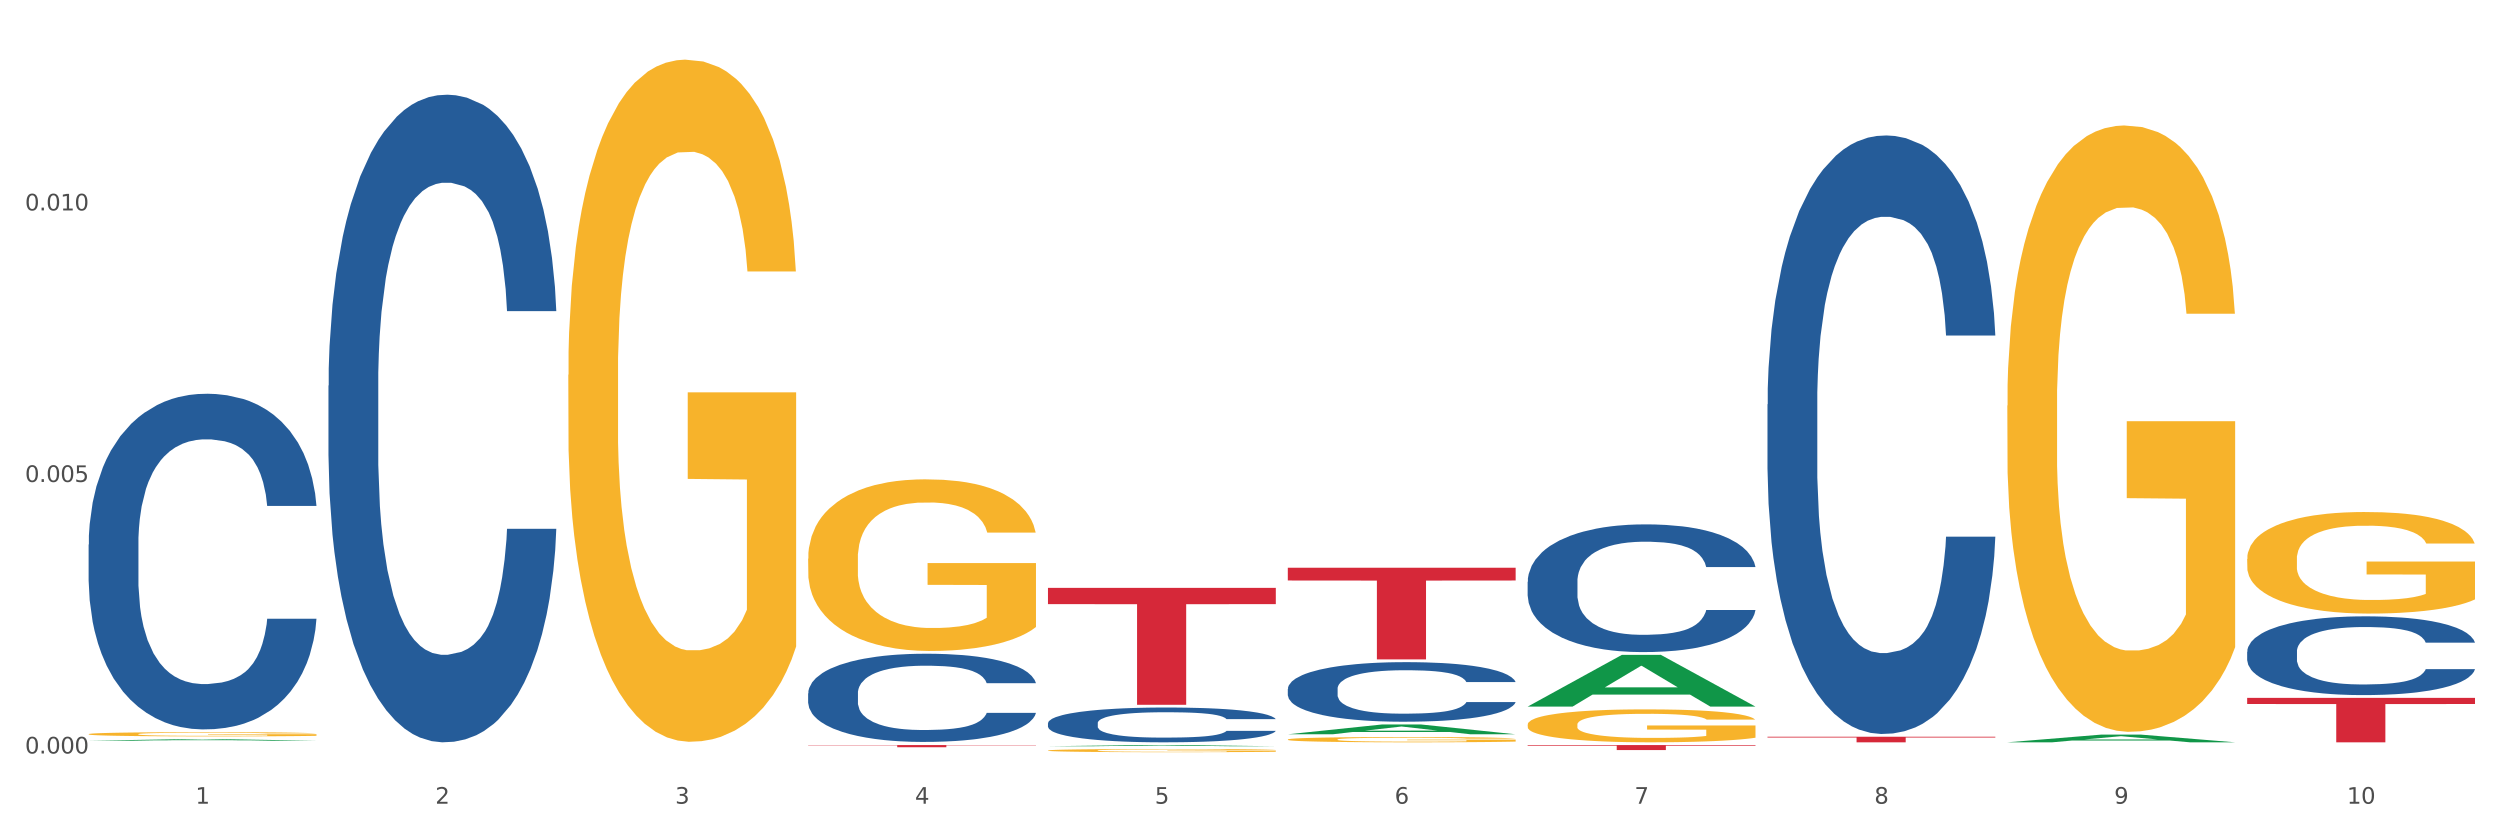 <?xml version="1.0" encoding="utf-8" standalone="no"?>
<!DOCTYPE svg PUBLIC "-//W3C//DTD SVG 1.1//EN"
  "http://www.w3.org/Graphics/SVG/1.1/DTD/svg11.dtd">
<svg xmlns:xlink="http://www.w3.org/1999/xlink" width="1080pt" height="360pt" viewBox="0 0 1080 360" xmlns="http://www.w3.org/2000/svg" version="1.1">
 <rect x="0" y="0" width="1080" height="360" fill="#333333" stroke="none"/>
 <defs>
  <style type="text/css">*{stroke-linejoin: round; stroke-linecap: butt}</style>
 </defs>
 <g id="figure_1">
  <g id="patch_1">
   <path d="M 0 360 
L 1080 360 
L 1080 0 
L 0 0 
z
" style="fill: #ffffff; stroke: #ffffff; stroke-linejoin: miter"/>
  </g>
  <g id="axes_1">
   <g id="matplotlib.axis_1">
    <g id="xtick_1">
     <g id="text_1">
      <!-- 1 -->
      <g style="fill: #4d4d4d" transform="translate(84.444 347.204) scale(0.096 -0.096)">
       <defs>
        <path id="DejaVuSans-31" d="M 794 531 
L 1825 531 
L 1825 4091 
L 703 3866 
L 703 4441 
L 1819 4666 
L 2450 4666 
L 2450 531 
L 3481 531 
L 3481 0 
L 794 0 
L 794 531 
z
" transform="scale(0.016)"/>
       </defs>
       <use xlink:href="#DejaVuSans-31"/>
      </g>
     </g>
    </g>
    <g id="xtick_2">
     <g id="text_2">
      <!-- 2 -->
      <g style="fill: #4d4d4d" transform="translate(188.053 347.204) scale(0.096 -0.096)">
       <defs>
        <path id="DejaVuSans-32" d="M 1228 531 
L 3431 531 
L 3431 0 
L 469 0 
L 469 531 
Q 828 903 1448 1529 
Q 2069 2156 2228 2338 
Q 2531 2678 2651 2914 
Q 2772 3150 2772 3378 
Q 2772 3750 2511 3984 
Q 2250 4219 1831 4219 
Q 1534 4219 1204 4116 
Q 875 4013 500 3803 
L 500 4441 
Q 881 4594 1212 4672 
Q 1544 4750 1819 4750 
Q 2544 4750 2975 4387 
Q 3406 4025 3406 3419 
Q 3406 3131 3298 2873 
Q 3191 2616 2906 2266 
Q 2828 2175 2409 1742 
Q 1991 1309 1228 531 
z
" transform="scale(0.016)"/>
       </defs>
       <use xlink:href="#DejaVuSans-32"/>
      </g>
     </g>
    </g>
    <g id="xtick_3">
     <g id="text_3">
      <!-- 3 -->
      <g style="fill: #4d4d4d" transform="translate(291.663 347.204) scale(0.096 -0.096)">
       <defs>
        <path id="DejaVuSans-33" d="M 2597 2516 
Q 3050 2419 3304 2112 
Q 3559 1806 3559 1356 
Q 3559 666 3084 287 
Q 2609 -91 1734 -91 
Q 1441 -91 1130 -33 
Q 819 25 488 141 
L 488 750 
Q 750 597 1062 519 
Q 1375 441 1716 441 
Q 2309 441 2620 675 
Q 2931 909 2931 1356 
Q 2931 1769 2642 2001 
Q 2353 2234 1838 2234 
L 1294 2234 
L 1294 2753 
L 1863 2753 
Q 2328 2753 2575 2939 
Q 2822 3125 2822 3475 
Q 2822 3834 2567 4026 
Q 2313 4219 1838 4219 
Q 1578 4219 1281 4162 
Q 984 4106 628 3988 
L 628 4550 
Q 988 4650 1302 4700 
Q 1616 4750 1894 4750 
Q 2613 4750 3031 4423 
Q 3450 4097 3450 3541 
Q 3450 3153 3228 2886 
Q 3006 2619 2597 2516 
z
" transform="scale(0.016)"/>
       </defs>
       <use xlink:href="#DejaVuSans-33"/>
      </g>
     </g>
    </g>
    <g id="xtick_4">
     <g id="text_4">
      <!-- 4 -->
      <g style="fill: #4d4d4d" transform="translate(395.273 347.204) scale(0.096 -0.096)">
       <defs>
        <path id="DejaVuSans-34" d="M 2419 4116 
L 825 1625 
L 2419 1625 
L 2419 4116 
z
M 2253 4666 
L 3047 4666 
L 3047 1625 
L 3713 1625 
L 3713 1100 
L 3047 1100 
L 3047 0 
L 2419 0 
L 2419 1100 
L 313 1100 
L 313 1709 
L 2253 4666 
z
" transform="scale(0.016)"/>
       </defs>
       <use xlink:href="#DejaVuSans-34"/>
      </g>
     </g>
    </g>
    <g id="xtick_5">
     <g id="text_5">
      <!-- 5 -->
      <g style="fill: #4d4d4d" transform="translate(498.883 347.204) scale(0.096 -0.096)">
       <defs>
        <path id="DejaVuSans-35" d="M 691 4666 
L 3169 4666 
L 3169 4134 
L 1269 4134 
L 1269 2991 
Q 1406 3038 1543 3061 
Q 1681 3084 1819 3084 
Q 2600 3084 3056 2656 
Q 3513 2228 3513 1497 
Q 3513 744 3044 326 
Q 2575 -91 1722 -91 
Q 1428 -91 1123 -41 
Q 819 9 494 109 
L 494 744 
Q 775 591 1075 516 
Q 1375 441 1709 441 
Q 2250 441 2565 725 
Q 2881 1009 2881 1497 
Q 2881 1984 2565 2268 
Q 2250 2553 1709 2553 
Q 1456 2553 1204 2497 
Q 953 2441 691 2322 
L 691 4666 
z
" transform="scale(0.016)"/>
       </defs>
       <use xlink:href="#DejaVuSans-35"/>
      </g>
     </g>
    </g>
    <g id="xtick_6">
     <g id="text_6">
      <!-- 6 -->
      <g style="fill: #4d4d4d" transform="translate(602.492 347.204) scale(0.096 -0.096)">
       <defs>
        <path id="DejaVuSans-36" d="M 2113 2584 
Q 1688 2584 1439 2293 
Q 1191 2003 1191 1497 
Q 1191 994 1439 701 
Q 1688 409 2113 409 
Q 2538 409 2786 701 
Q 3034 994 3034 1497 
Q 3034 2003 2786 2293 
Q 2538 2584 2113 2584 
z
M 3366 4563 
L 3366 3988 
Q 3128 4100 2886 4159 
Q 2644 4219 2406 4219 
Q 1781 4219 1451 3797 
Q 1122 3375 1075 2522 
Q 1259 2794 1537 2939 
Q 1816 3084 2150 3084 
Q 2853 3084 3261 2657 
Q 3669 2231 3669 1497 
Q 3669 778 3244 343 
Q 2819 -91 2113 -91 
Q 1303 -91 875 529 
Q 447 1150 447 2328 
Q 447 3434 972 4092 
Q 1497 4750 2381 4750 
Q 2619 4750 2861 4703 
Q 3103 4656 3366 4563 
z
" transform="scale(0.016)"/>
       </defs>
       <use xlink:href="#DejaVuSans-36"/>
      </g>
     </g>
    </g>
    <g id="xtick_7">
     <g id="text_7">
      <!-- 7 -->
      <g style="fill: #4d4d4d" transform="translate(706.102 347.204) scale(0.096 -0.096)">
       <defs>
        <path id="DejaVuSans-37" d="M 525 4666 
L 3525 4666 
L 3525 4397 
L 1831 0 
L 1172 0 
L 2766 4134 
L 525 4134 
L 525 4666 
z
" transform="scale(0.016)"/>
       </defs>
       <use xlink:href="#DejaVuSans-37"/>
      </g>
     </g>
    </g>
    <g id="xtick_8">
     <g id="text_8">
      <!-- 8 -->
      <g style="fill: #4d4d4d" transform="translate(809.712 347.204) scale(0.096 -0.096)">
       <defs>
        <path id="DejaVuSans-38" d="M 2034 2216 
Q 1584 2216 1326 1975 
Q 1069 1734 1069 1313 
Q 1069 891 1326 650 
Q 1584 409 2034 409 
Q 2484 409 2743 651 
Q 3003 894 3003 1313 
Q 3003 1734 2745 1975 
Q 2488 2216 2034 2216 
z
M 1403 2484 
Q 997 2584 770 2862 
Q 544 3141 544 3541 
Q 544 4100 942 4425 
Q 1341 4750 2034 4750 
Q 2731 4750 3128 4425 
Q 3525 4100 3525 3541 
Q 3525 3141 3298 2862 
Q 3072 2584 2669 2484 
Q 3125 2378 3379 2068 
Q 3634 1759 3634 1313 
Q 3634 634 3220 271 
Q 2806 -91 2034 -91 
Q 1263 -91 848 271 
Q 434 634 434 1313 
Q 434 1759 690 2068 
Q 947 2378 1403 2484 
z
M 1172 3481 
Q 1172 3119 1398 2916 
Q 1625 2713 2034 2713 
Q 2441 2713 2670 2916 
Q 2900 3119 2900 3481 
Q 2900 3844 2670 4047 
Q 2441 4250 2034 4250 
Q 1625 4250 1398 4047 
Q 1172 3844 1172 3481 
z
" transform="scale(0.016)"/>
       </defs>
       <use xlink:href="#DejaVuSans-38"/>
      </g>
     </g>
    </g>
    <g id="xtick_9">
     <g id="text_9">
      <!-- 9 -->
      <g style="fill: #4d4d4d" transform="translate(913.322 347.204) scale(0.096 -0.096)">
       <defs>
        <path id="DejaVuSans-39" d="M 703 97 
L 703 672 
Q 941 559 1184 500 
Q 1428 441 1663 441 
Q 2288 441 2617 861 
Q 2947 1281 2994 2138 
Q 2813 1869 2534 1725 
Q 2256 1581 1919 1581 
Q 1219 1581 811 2004 
Q 403 2428 403 3163 
Q 403 3881 828 4315 
Q 1253 4750 1959 4750 
Q 2769 4750 3195 4129 
Q 3622 3509 3622 2328 
Q 3622 1225 3098 567 
Q 2575 -91 1691 -91 
Q 1453 -91 1209 -44 
Q 966 3 703 97 
z
M 1959 2075 
Q 2384 2075 2632 2365 
Q 2881 2656 2881 3163 
Q 2881 3666 2632 3958 
Q 2384 4250 1959 4250 
Q 1534 4250 1286 3958 
Q 1038 3666 1038 3163 
Q 1038 2656 1286 2365 
Q 1534 2075 1959 2075 
z
" transform="scale(0.016)"/>
       </defs>
       <use xlink:href="#DejaVuSans-39"/>
      </g>
     </g>
    </g>
    <g id="xtick_10">
     <g id="text_10">
      <!-- 10 -->
      <g style="fill: #4d4d4d" transform="translate(1013.877 347.204) scale(0.096 -0.096)">
       <defs>
        <path id="DejaVuSans-30" d="M 2034 4250 
Q 1547 4250 1301 3770 
Q 1056 3291 1056 2328 
Q 1056 1369 1301 889 
Q 1547 409 2034 409 
Q 2525 409 2770 889 
Q 3016 1369 3016 2328 
Q 3016 3291 2770 3770 
Q 2525 4250 2034 4250 
z
M 2034 4750 
Q 2819 4750 3233 4129 
Q 3647 3509 3647 2328 
Q 3647 1150 3233 529 
Q 2819 -91 2034 -91 
Q 1250 -91 836 529 
Q 422 1150 422 2328 
Q 422 3509 836 4129 
Q 1250 4750 2034 4750 
z
" transform="scale(0.016)"/>
       </defs>
       <use xlink:href="#DejaVuSans-31"/>
       <use xlink:href="#DejaVuSans-30" transform="translate(63.623 0)"/>
      </g>
     </g>
    </g>
    <g id="xtick_11"/>
    <g id="xtick_12"/>
    <g id="xtick_13"/>
    <g id="xtick_14"/>
    <g id="xtick_15"/>
    <g id="xtick_16"/>
    <g id="xtick_17"/>
    <g id="xtick_18"/>
    <g id="xtick_19"/>
   </g>
   <g id="matplotlib.axis_2">
    <g id="ytick_1">
     <g id="text_11">
      <!-- 0.000 -->
      <g style="fill: #4d4d4d" transform="translate(10.8 325.514) scale(0.096 -0.096)">
       <defs>
        <path id="DejaVuSans-2e" d="M 684 794 
L 1344 794 
L 1344 0 
L 684 0 
L 684 794 
z
" transform="scale(0.016)"/>
       </defs>
       <use xlink:href="#DejaVuSans-30"/>
       <use xlink:href="#DejaVuSans-2e" transform="translate(63.623 0)"/>
       <use xlink:href="#DejaVuSans-30" transform="translate(95.41 0)"/>
       <use xlink:href="#DejaVuSans-30" transform="translate(159.033 0)"/>
       <use xlink:href="#DejaVuSans-30" transform="translate(222.656 0)"/>
      </g>
     </g>
    </g>
    <g id="ytick_2">
     <g id="text_12">
      <!-- 0.005 -->
      <g style="fill: #4d4d4d" transform="translate(10.8 208.211) scale(0.096 -0.096)">
       <use xlink:href="#DejaVuSans-30"/>
       <use xlink:href="#DejaVuSans-2e" transform="translate(63.623 0)"/>
       <use xlink:href="#DejaVuSans-30" transform="translate(95.41 0)"/>
       <use xlink:href="#DejaVuSans-30" transform="translate(159.033 0)"/>
       <use xlink:href="#DejaVuSans-35" transform="translate(222.656 0)"/>
      </g>
     </g>
    </g>
    <g id="ytick_3">
     <g id="text_13">
      <!-- 0.010 -->
      <g style="fill: #4d4d4d" transform="translate(10.8 90.909) scale(0.096 -0.096)">
       <use xlink:href="#DejaVuSans-30"/>
       <use xlink:href="#DejaVuSans-2e" transform="translate(63.623 0)"/>
       <use xlink:href="#DejaVuSans-30" transform="translate(95.41 0)"/>
       <use xlink:href="#DejaVuSans-31" transform="translate(159.033 0)"/>
       <use xlink:href="#DejaVuSans-30" transform="translate(222.656 0)"/>
      </g>
     </g>
    </g>
    <g id="ytick_4"/>
    <g id="ytick_5"/>
    <g id="ytick_6"/>
   </g>
   <g id="PolyCollection_1">
    <path d="M 38.283 319.99 
L 38.384 319.989 
L 78.974 319.309 
L 95.818 319.309 
L 136.712 319.991 
L 117.229 319.991 
L 108.401 319.832 
L 66.493 319.832 
L 66.188 319.835 
L 57.664 319.991 
L 38.283 319.991 
L 38.283 319.99 
L 71.769 319.738 
L 103.125 319.737 
L 87.599 319.454 
L 87.396 319.453 
L 87.193 319.455 
L 71.668 319.737 
L 71.769 319.738 
L 38.283 319.99 
z
" clip-path="url(#p53e9b5b3a8)" style="fill: #109648"/>
    <path d="M 970.771 241.468 
L 970.887 241.428 
L 970.887 239.985 
L 971.119 238.743 
L 972.281 235.737 
L 974.025 233.253 
L 975.303 231.93 
L 976.581 230.848 
L 978.092 229.766 
L 979.951 228.644 
L 983.321 227.001 
L 985.413 226.159 
L 987.97 225.278 
L 992.618 223.995 
L 995.988 223.274 
L 999.474 222.673 
L 1005.169 221.952 
L 1008.887 221.631 
L 1012.838 221.391 
L 1017.603 221.23 
L 1021.206 221.19 
L 1029.108 221.31 
L 1035.848 221.671 
L 1039.102 221.952 
L 1043.285 222.433 
L 1045.493 222.753 
L 1049.096 223.394 
L 1052.814 224.236 
L 1055.371 224.957 
L 1059.206 226.32 
L 1062.111 227.682 
L 1064.784 229.365 
L 1066.179 230.528 
L 1067.224 231.61 
L 1068.154 232.852 
L 1069.084 234.815 
L 1048.166 234.815 
L 1047.353 233.413 
L 1046.074 232.09 
L 1044.215 230.808 
L 1042.588 230.007 
L 1039.799 229.005 
L 1037.242 228.364 
L 1034.57 227.883 
L 1031.316 227.482 
L 1028.759 227.282 
L 1025.157 227.121 
L 1018.068 227.161 
L 1013.303 227.482 
L 1010.049 227.883 
L 1007.958 228.243 
L 1006.098 228.644 
L 1004.007 229.205 
L 1001.566 230.047 
L 999.823 230.808 
L 998.08 231.77 
L 996.685 232.732 
L 995.407 233.854 
L 994.361 235.056 
L 993.548 236.298 
L 992.851 237.821 
L 992.269 240.346 
L 992.269 245.836 
L 992.502 247.078 
L 993.083 248.721 
L 993.78 249.964 
L 994.942 251.446 
L 995.988 252.448 
L 997.964 253.891 
L 1000.172 255.093 
L 1001.915 255.854 
L 1003.658 256.496 
L 1006.679 257.377 
L 1010.049 258.099 
L 1012.955 258.539 
L 1016.906 258.94 
L 1019.579 259.1 
L 1021.903 259.181 
L 1027.597 259.181 
L 1031.664 259.06 
L 1036.197 258.78 
L 1039.683 258.419 
L 1042.588 257.978 
L 1045.842 257.257 
L 1047.934 256.576 
L 1047.934 248.2 
L 1022.368 248.16 
L 1022.368 242.59 
L 1069.2 242.59 
L 1069.2 258.94 
L 1067.224 259.782 
L 1065.016 260.543 
L 1062.692 261.224 
L 1059.206 262.066 
L 1055.022 262.867 
L 1051.304 263.428 
L 1047.353 263.909 
L 1042.704 264.35 
L 1036.661 264.751 
L 1032.943 264.911 
L 1028.294 265.031 
L 1022.832 265.071 
L 1018.068 264.991 
L 1013.42 264.791 
L 1008.539 264.43 
L 1003.774 263.909 
L 1000.172 263.388 
L 996.569 262.747 
L 992.734 261.906 
L 989.713 261.104 
L 987.389 260.383 
L 984.832 259.461 
L 982.043 258.259 
L 979.951 257.177 
L 978.092 256.055 
L 976.116 254.612 
L 974.722 253.37 
L 973.327 251.807 
L 972.514 250.645 
L 971.584 248.841 
L 970.887 246.317 
L 970.771 241.468 
z
" clip-path="url(#p53e9b5b3a8)" style="fill: #f7b32b"/>
    <path d="M 349.112 321.866 
L 447.542 321.866 
L 447.542 321.998 
L 408.823 321.999 
L 408.823 322.811 
L 387.598 322.811 
L 387.598 321.999 
L 349.112 321.998 
L 349.112 321.867 
L 349.112 321.866 
z
" clip-path="url(#p53e9b5b3a8)" style="fill: #d62839"/>
    <path d="M 452.722 253.957 
L 551.151 253.957 
L 551.151 260.976 
L 512.433 261.023 
L 512.433 304.464 
L 491.207 304.464 
L 491.207 261.023 
L 452.722 260.976 
L 452.722 254.004 
L 452.722 253.957 
z
" clip-path="url(#p53e9b5b3a8)" style="fill: #d62839"/>
    <path d="M 556.332 245.273 
L 654.761 245.273 
L 654.761 250.774 
L 616.042 250.812 
L 616.042 284.861 
L 594.817 284.861 
L 594.817 250.812 
L 556.332 250.774 
L 556.332 245.31 
L 556.332 245.273 
z
" clip-path="url(#p53e9b5b3a8)" style="fill: #d62839"/>
    <path d="M 763.551 318.271 
L 861.981 318.271 
L 861.981 318.606 
L 823.262 318.608 
L 823.262 320.682 
L 802.037 320.682 
L 802.037 318.608 
L 763.551 318.606 
L 763.551 318.273 
L 763.551 318.271 
z
" clip-path="url(#p53e9b5b3a8)" style="fill: #d62839"/>
    <path d="M 38.283 317.14 
L 38.399 317.139 
L 38.399 317.079 
L 38.632 317.027 
L 39.794 316.901 
L 41.537 316.798 
L 42.815 316.743 
L 44.093 316.698 
L 45.604 316.653 
L 47.464 316.606 
L 50.834 316.537 
L 52.925 316.502 
L 55.482 316.465 
L 60.13 316.412 
L 63.5 316.382 
L 66.987 316.357 
L 72.681 316.327 
L 76.4 316.313 
L 80.351 316.303 
L 85.115 316.297 
L 88.718 316.295 
L 96.62 316.3 
L 103.36 316.315 
L 106.614 316.327 
L 110.798 316.347 
L 113.006 316.36 
L 116.608 316.387 
L 120.327 316.422 
L 122.883 316.452 
L 126.718 316.509 
L 129.623 316.566 
L 132.296 316.636 
L 133.691 316.684 
L 134.737 316.729 
L 135.666 316.781 
L 136.596 316.863 
L 115.678 316.863 
L 114.865 316.805 
L 113.587 316.749 
L 111.727 316.696 
L 110.1 316.663 
L 107.311 316.621 
L 104.755 316.594 
L 102.082 316.574 
L 98.828 316.557 
L 96.271 316.549 
L 92.669 316.542 
L 85.58 316.544 
L 80.816 316.557 
L 77.562 316.574 
L 75.47 316.589 
L 73.611 316.606 
L 71.519 316.629 
L 69.078 316.664 
L 67.335 316.696 
L 65.592 316.736 
L 64.198 316.776 
L 62.919 316.823 
L 61.873 316.873 
L 61.06 316.925 
L 60.363 316.988 
L 59.782 317.094 
L 59.782 317.322 
L 60.014 317.374 
L 60.595 317.443 
L 61.292 317.494 
L 62.455 317.556 
L 63.5 317.598 
L 65.476 317.658 
L 67.684 317.708 
L 69.427 317.74 
L 71.17 317.767 
L 74.192 317.803 
L 77.562 317.834 
L 80.467 317.852 
L 84.418 317.869 
L 87.091 317.875 
L 89.415 317.879 
L 95.109 317.879 
L 99.177 317.874 
L 103.709 317.862 
L 107.195 317.847 
L 110.1 317.829 
L 113.354 317.798 
L 115.446 317.77 
L 115.446 317.421 
L 89.88 317.419 
L 89.88 317.187 
L 136.712 317.187 
L 136.712 317.869 
L 134.737 317.904 
L 132.529 317.935 
L 130.205 317.964 
L 126.718 317.999 
L 122.535 318.032 
L 118.816 318.056 
L 114.865 318.076 
L 110.217 318.094 
L 104.174 318.111 
L 100.455 318.118 
L 95.807 318.123 
L 90.345 318.124 
L 85.58 318.121 
L 80.932 318.113 
L 76.051 318.097 
L 71.286 318.076 
L 67.684 318.054 
L 64.081 318.027 
L 60.247 317.992 
L 57.225 317.959 
L 54.901 317.929 
L 52.344 317.89 
L 49.555 317.84 
L 47.464 317.795 
L 45.604 317.748 
L 43.629 317.688 
L 42.234 317.636 
L 40.84 317.571 
L 40.026 317.523 
L 39.096 317.448 
L 38.399 317.342 
L 38.283 317.14 
z
" clip-path="url(#p53e9b5b3a8)" style="fill: #f7b32b"/>
    <path d="M 970.771 281.544 
L 970.887 281.513 
L 970.887 280.643 
L 971.236 279.462 
L 972.516 277.287 
L 974.145 275.64 
L 976.937 273.714 
L 978.45 272.906 
L 980.428 272.005 
L 984.5 270.544 
L 989.154 269.301 
L 992.411 268.618 
L 994.854 268.182 
L 1000.323 267.406 
L 1003.464 267.064 
L 1006.722 266.784 
L 1009.514 266.598 
L 1014.168 266.38 
L 1017.891 266.287 
L 1022.196 266.256 
L 1025.803 266.287 
L 1030.573 266.411 
L 1037.554 266.784 
L 1040.23 267.002 
L 1043.836 267.375 
L 1047.56 267.872 
L 1050.585 268.369 
L 1054.075 269.084 
L 1057.682 270.016 
L 1061.172 271.197 
L 1063.615 272.284 
L 1065.593 273.434 
L 1067.338 274.832 
L 1068.618 276.355 
L 1069.2 277.629 
L 1047.909 277.629 
L 1047.327 276.479 
L 1046.163 275.236 
L 1045 274.397 
L 1043.72 273.714 
L 1041.742 272.937 
L 1039.997 272.44 
L 1037.088 271.849 
L 1034.412 271.476 
L 1032.202 271.259 
L 1029.526 271.072 
L 1023.825 270.886 
L 1019.753 270.886 
L 1017.193 270.948 
L 1014.052 271.103 
L 1011.376 271.321 
L 1008.234 271.694 
L 1005.791 272.098 
L 1003.348 272.626 
L 1001.952 272.999 
L 999.857 273.683 
L 998.461 274.242 
L 996.6 275.205 
L 995.553 275.889 
L 993.691 277.66 
L 992.877 278.965 
L 992.528 279.866 
L 992.295 280.861 
L 992.295 285.708 
L 992.993 287.883 
L 993.575 288.816 
L 994.505 289.872 
L 996.251 291.239 
L 998.81 292.576 
L 1001.486 293.539 
L 1003.697 294.129 
L 1005.791 294.564 
L 1007.885 294.906 
L 1010.445 295.217 
L 1012.539 295.403 
L 1015.681 295.59 
L 1019.404 295.683 
L 1022.312 295.683 
L 1028.246 295.528 
L 1030.922 295.372 
L 1033.482 295.155 
L 1036.274 294.813 
L 1038.484 294.44 
L 1039.764 294.16 
L 1041.859 293.57 
L 1043.487 292.949 
L 1044.884 292.234 
L 1045.814 291.612 
L 1046.861 290.68 
L 1047.676 289.624 
L 1047.909 289.064 
L 1069.2 289.064 
L 1068.735 290.183 
L 1067.92 291.271 
L 1066.291 292.731 
L 1065.012 293.57 
L 1063.034 294.595 
L 1060.939 295.466 
L 1058.031 296.429 
L 1055.355 297.144 
L 1052.562 297.765 
L 1049.537 298.324 
L 1044.069 299.101 
L 1042.091 299.319 
L 1037.903 299.692 
L 1034.645 299.909 
L 1029.875 300.127 
L 1024.988 300.251 
L 1019.869 300.282 
L 1015.332 300.22 
L 1010.329 300.033 
L 1007.187 299.847 
L 1003.697 299.567 
L 999.625 299.132 
L 995.785 298.604 
L 992.179 297.983 
L 988.804 297.268 
L 985.663 296.46 
L 981.591 295.124 
L 978.566 293.819 
L 976.355 292.607 
L 974.843 291.581 
L 973.33 290.276 
L 972.516 289.375 
L 971.236 287.2 
L 970.771 285.18 
L 970.771 281.544 
z
" clip-path="url(#p53e9b5b3a8)" style="fill: #255c99"/>
    <path d="M 867.161 175.245 
L 867.277 175.006 
L 867.277 166.394 
L 867.51 158.978 
L 868.672 141.035 
L 870.415 126.203 
L 871.693 118.309 
L 872.971 111.849 
L 874.482 105.39 
L 876.342 98.692 
L 879.712 88.883 
L 881.803 83.86 
L 884.36 78.597 
L 889.008 70.941 
L 892.378 66.635 
L 895.865 63.047 
L 901.559 58.74 
L 905.278 56.827 
L 909.229 55.391 
L 913.993 54.434 
L 917.596 54.195 
L 925.498 54.913 
L 932.238 57.066 
L 935.492 58.74 
L 939.676 61.611 
L 941.884 63.525 
L 945.486 67.353 
L 949.205 72.377 
L 951.761 76.683 
L 955.596 84.816 
L 958.501 92.95 
L 961.174 102.998 
L 962.569 109.936 
L 963.615 116.395 
L 964.544 123.811 
L 965.474 135.533 
L 944.556 135.533 
L 943.743 127.16 
L 942.465 119.266 
L 940.605 111.61 
L 938.978 106.826 
L 936.189 100.845 
L 933.633 97.017 
L 930.96 94.146 
L 927.706 91.754 
L 925.149 90.558 
L 921.547 89.601 
L 914.458 89.84 
L 909.694 91.754 
L 906.44 94.146 
L 904.348 96.3 
L 902.489 98.692 
L 900.397 102.041 
L 897.956 107.065 
L 896.213 111.61 
L 894.47 117.352 
L 893.076 123.093 
L 891.797 129.792 
L 890.751 136.969 
L 889.938 144.385 
L 889.241 153.475 
L 888.66 168.547 
L 888.66 201.321 
L 888.892 208.738 
L 889.473 218.546 
L 890.17 225.962 
L 891.333 234.814 
L 892.378 240.794 
L 894.354 249.407 
L 896.562 256.583 
L 898.305 261.129 
L 900.048 264.957 
L 903.07 270.22 
L 906.44 274.526 
L 909.345 277.157 
L 913.296 279.55 
L 915.969 280.506 
L 918.293 280.985 
L 923.987 280.985 
L 928.055 280.267 
L 932.587 278.593 
L 936.073 276.44 
L 938.978 273.808 
L 942.232 269.502 
L 944.324 265.435 
L 944.324 215.436 
L 918.758 215.197 
L 918.758 181.944 
L 965.59 181.944 
L 965.59 279.55 
L 963.615 284.573 
L 961.407 289.119 
L 959.083 293.186 
L 955.596 298.209 
L 951.413 302.994 
L 947.694 306.343 
L 943.743 309.214 
L 939.095 311.846 
L 933.052 314.238 
L 929.333 315.195 
L 924.685 315.912 
L 919.223 316.152 
L 914.458 315.673 
L 909.81 314.477 
L 904.929 312.324 
L 900.164 309.214 
L 896.562 306.104 
L 892.959 302.276 
L 889.125 297.253 
L 886.103 292.468 
L 883.779 288.162 
L 881.222 282.66 
L 878.433 275.483 
L 876.342 269.023 
L 874.482 262.325 
L 872.507 253.713 
L 871.112 246.297 
L 869.718 236.967 
L 868.904 230.029 
L 867.974 219.264 
L 867.277 204.192 
L 867.161 175.245 
z
" clip-path="url(#p53e9b5b3a8)" style="fill: #f7b32b"/>
    <path d="M 867.161 321.867 
L 867.277 321.867 
L 867.277 321.867 
L 867.626 321.867 
L 868.906 321.867 
L 870.535 321.867 
L 873.327 321.867 
L 874.84 321.867 
L 876.818 321.867 
L 880.89 321.867 
L 885.544 321.867 
L 888.801 321.867 
L 891.245 321.867 
L 896.713 321.867 
L 899.854 321.867 
L 903.112 321.866 
L 905.904 321.866 
L 910.558 321.866 
L 914.281 321.866 
L 918.586 321.866 
L 922.193 321.866 
L 926.963 321.866 
L 933.944 321.866 
L 936.62 321.867 
L 940.227 321.867 
L 943.95 321.867 
L 946.975 321.867 
L 950.465 321.867 
L 954.072 321.867 
L 957.562 321.867 
L 960.006 321.867 
L 961.984 321.867 
L 963.729 321.867 
L 965.009 321.867 
L 965.59 321.867 
L 944.299 321.867 
L 943.717 321.867 
L 942.554 321.867 
L 941.39 321.867 
L 940.11 321.867 
L 938.132 321.867 
L 936.387 321.867 
L 933.479 321.867 
L 930.803 321.867 
L 928.592 321.867 
L 925.916 321.867 
L 920.215 321.867 
L 916.143 321.867 
L 913.583 321.867 
L 910.442 321.867 
L 907.766 321.867 
L 904.625 321.867 
L 902.181 321.867 
L 899.738 321.867 
L 898.342 321.867 
L 896.248 321.867 
L 894.851 321.867 
L 892.99 321.867 
L 891.943 321.867 
L 890.081 321.867 
L 889.267 321.867 
L 888.918 321.867 
L 888.685 321.867 
L 888.685 321.867 
L 889.383 321.867 
L 889.965 321.867 
L 890.896 321.867 
L 892.641 321.867 
L 895.201 321.868 
L 897.877 321.868 
L 900.087 321.868 
L 902.181 321.868 
L 904.276 321.868 
L 906.835 321.868 
L 908.929 321.868 
L 912.071 321.868 
L 915.794 321.868 
L 918.703 321.868 
L 924.636 321.868 
L 927.312 321.868 
L 929.872 321.868 
L 932.664 321.868 
L 934.875 321.868 
L 936.155 321.868 
L 938.249 321.868 
L 939.878 321.868 
L 941.274 321.868 
L 942.205 321.868 
L 943.252 321.867 
L 944.066 321.867 
L 944.299 321.867 
L 965.59 321.867 
L 965.125 321.867 
L 964.31 321.867 
L 962.682 321.868 
L 961.402 321.868 
L 959.424 321.868 
L 957.33 321.868 
L 954.421 321.868 
L 951.745 321.868 
L 948.953 321.868 
L 945.928 321.868 
L 940.459 321.868 
L 938.481 321.868 
L 934.293 321.868 
L 931.035 321.868 
L 926.265 321.868 
L 921.379 321.868 
L 916.259 321.868 
L 911.722 321.868 
L 906.719 321.868 
L 903.577 321.868 
L 900.087 321.868 
L 896.015 321.868 
L 892.176 321.868 
L 888.569 321.868 
L 885.195 321.868 
L 882.053 321.868 
L 877.981 321.868 
L 874.956 321.868 
L 872.746 321.868 
L 871.233 321.868 
L 869.721 321.867 
L 868.906 321.867 
L 867.626 321.867 
L 867.161 321.867 
L 867.161 321.867 
z
" clip-path="url(#p53e9b5b3a8)" style="fill: #255c99"/>
    <path d="M 659.941 251.318 
L 660.058 251.268 
L 660.058 249.857 
L 660.407 247.942 
L 661.687 244.415 
L 663.316 241.744 
L 666.108 238.62 
L 667.62 237.309 
L 669.598 235.848 
L 673.67 233.48 
L 678.324 231.464 
L 681.582 230.356 
L 684.025 229.65 
L 689.494 228.39 
L 692.635 227.836 
L 695.893 227.382 
L 698.685 227.08 
L 703.339 226.727 
L 707.062 226.576 
L 711.367 226.526 
L 714.973 226.576 
L 719.744 226.778 
L 726.724 227.382 
L 729.4 227.735 
L 733.007 228.34 
L 736.73 229.146 
L 739.755 229.952 
L 743.246 231.111 
L 746.852 232.623 
L 750.343 234.538 
L 752.786 236.302 
L 754.764 238.166 
L 756.509 240.434 
L 757.789 242.903 
L 758.371 244.969 
L 737.079 244.969 
L 736.498 243.104 
L 735.334 241.089 
L 734.171 239.728 
L 732.891 238.62 
L 730.913 237.36 
L 729.168 236.554 
L 726.259 235.596 
L 723.583 234.991 
L 721.373 234.639 
L 718.697 234.336 
L 712.996 234.034 
L 708.923 234.034 
L 706.364 234.135 
L 703.222 234.387 
L 700.546 234.74 
L 697.405 235.344 
L 694.962 235.999 
L 692.519 236.856 
L 691.122 237.461 
L 689.028 238.569 
L 687.632 239.476 
L 685.77 241.038 
L 684.723 242.147 
L 682.862 245.019 
L 682.047 247.136 
L 681.698 248.597 
L 681.466 250.209 
L 681.466 258.07 
L 682.164 261.598 
L 682.745 263.109 
L 683.676 264.823 
L 685.421 267.04 
L 687.981 269.207 
L 690.657 270.769 
L 692.868 271.726 
L 694.962 272.432 
L 697.056 272.986 
L 699.616 273.49 
L 701.71 273.792 
L 704.851 274.095 
L 708.574 274.246 
L 711.483 274.246 
L 717.417 273.994 
L 720.093 273.742 
L 722.652 273.389 
L 725.445 272.835 
L 727.655 272.23 
L 728.935 271.777 
L 731.029 270.819 
L 732.658 269.811 
L 734.054 268.652 
L 734.985 267.645 
L 736.032 266.133 
L 736.847 264.42 
L 737.079 263.513 
L 758.371 263.513 
L 757.905 265.327 
L 757.091 267.09 
L 755.462 269.459 
L 754.182 270.819 
L 752.204 272.482 
L 750.11 273.893 
L 747.201 275.455 
L 744.526 276.614 
L 741.733 277.622 
L 738.708 278.529 
L 733.24 279.789 
L 731.262 280.142 
L 727.074 280.746 
L 723.816 281.099 
L 719.046 281.452 
L 714.159 281.653 
L 709.04 281.704 
L 704.502 281.603 
L 699.499 281.301 
L 696.358 280.998 
L 692.868 280.545 
L 688.795 279.839 
L 684.956 278.983 
L 681.349 277.975 
L 677.975 276.816 
L 674.834 275.506 
L 670.762 273.339 
L 667.737 271.222 
L 665.526 269.257 
L 664.014 267.594 
L 662.501 265.478 
L 661.687 264.017 
L 660.407 260.489 
L 659.941 257.214 
L 659.941 251.318 
z
" clip-path="url(#p53e9b5b3a8)" style="fill: #255c99"/>
    <path d="M 556.332 297.611 
L 556.448 297.588 
L 556.448 296.93 
L 556.797 296.036 
L 558.077 294.391 
L 559.706 293.145 
L 562.498 291.687 
L 564.011 291.076 
L 565.989 290.395 
L 570.061 289.29 
L 574.715 288.349 
L 577.972 287.832 
L 580.415 287.503 
L 585.884 286.916 
L 589.025 286.657 
L 592.283 286.445 
L 595.075 286.304 
L 599.729 286.14 
L 603.452 286.069 
L 607.757 286.046 
L 611.364 286.069 
L 616.134 286.163 
L 623.115 286.445 
L 625.791 286.61 
L 629.397 286.892 
L 633.121 287.268 
L 636.146 287.644 
L 639.636 288.185 
L 643.243 288.89 
L 646.733 289.783 
L 649.176 290.606 
L 651.154 291.476 
L 652.899 292.534 
L 654.179 293.686 
L 654.761 294.649 
L 633.47 294.649 
L 632.888 293.78 
L 631.724 292.839 
L 630.561 292.205 
L 629.281 291.687 
L 627.303 291.1 
L 625.558 290.724 
L 622.649 290.277 
L 619.973 289.995 
L 617.763 289.83 
L 615.087 289.689 
L 609.386 289.548 
L 605.314 289.548 
L 602.754 289.595 
L 599.613 289.713 
L 596.937 289.877 
L 593.795 290.16 
L 591.352 290.465 
L 588.909 290.865 
L 587.513 291.147 
L 585.418 291.664 
L 584.022 292.087 
L 582.161 292.816 
L 581.114 293.333 
L 579.252 294.673 
L 578.438 295.66 
L 578.089 296.342 
L 577.856 297.094 
L 577.856 300.761 
L 578.554 302.407 
L 579.136 303.112 
L 580.066 303.911 
L 581.812 304.945 
L 584.371 305.956 
L 587.047 306.685 
L 589.258 307.132 
L 591.352 307.461 
L 593.446 307.719 
L 596.006 307.954 
L 598.1 308.095 
L 601.242 308.236 
L 604.965 308.307 
L 607.873 308.307 
L 613.807 308.189 
L 616.483 308.072 
L 619.043 307.907 
L 621.835 307.649 
L 624.045 307.367 
L 625.325 307.155 
L 627.42 306.708 
L 629.048 306.238 
L 630.445 305.698 
L 631.375 305.228 
L 632.422 304.522 
L 633.237 303.723 
L 633.47 303.3 
L 654.761 303.3 
L 654.296 304.146 
L 653.481 304.969 
L 651.852 306.074 
L 650.573 306.708 
L 648.595 307.484 
L 646.5 308.142 
L 643.592 308.871 
L 640.916 309.412 
L 638.123 309.882 
L 635.098 310.305 
L 629.63 310.893 
L 627.652 311.057 
L 623.464 311.339 
L 620.206 311.504 
L 615.436 311.668 
L 610.549 311.762 
L 605.43 311.786 
L 600.893 311.739 
L 595.89 311.598 
L 592.748 311.457 
L 589.258 311.245 
L 585.186 310.916 
L 581.346 310.517 
L 577.74 310.046 
L 574.365 309.506 
L 571.224 308.895 
L 567.152 307.884 
L 564.127 306.897 
L 561.916 305.98 
L 560.404 305.204 
L 558.891 304.217 
L 558.077 303.535 
L 556.797 301.89 
L 556.332 300.362 
L 556.332 297.611 
z
" clip-path="url(#p53e9b5b3a8)" style="fill: #255c99"/>
    <path d="M 452.722 312.403 
L 452.838 312.39 
L 452.838 312.005 
L 453.187 311.484 
L 454.467 310.522 
L 456.096 309.795 
L 458.888 308.944 
L 460.401 308.587 
L 462.379 308.189 
L 466.451 307.543 
L 471.105 306.994 
L 474.362 306.692 
L 476.806 306.5 
L 482.274 306.157 
L 485.415 306.006 
L 488.673 305.882 
L 491.465 305.8 
L 496.119 305.704 
L 499.842 305.662 
L 504.147 305.649 
L 507.754 305.662 
L 512.524 305.717 
L 519.505 305.882 
L 522.181 305.978 
L 525.788 306.143 
L 529.511 306.363 
L 532.536 306.582 
L 536.026 306.898 
L 539.633 307.31 
L 543.123 307.832 
L 545.567 308.312 
L 547.545 308.82 
L 549.29 309.438 
L 550.57 310.111 
L 551.151 310.673 
L 529.86 310.673 
L 529.278 310.166 
L 528.115 309.616 
L 526.951 309.246 
L 525.671 308.944 
L 523.693 308.6 
L 521.948 308.381 
L 519.04 308.12 
L 516.364 307.955 
L 514.153 307.859 
L 511.477 307.777 
L 505.776 307.694 
L 501.704 307.694 
L 499.144 307.722 
L 496.003 307.79 
L 493.327 307.886 
L 490.186 308.051 
L 487.742 308.23 
L 485.299 308.463 
L 483.903 308.628 
L 481.809 308.93 
L 480.412 309.177 
L 478.551 309.603 
L 477.504 309.905 
L 475.642 310.687 
L 474.828 311.264 
L 474.479 311.662 
L 474.246 312.101 
L 474.246 314.243 
L 474.944 315.204 
L 475.526 315.616 
L 476.457 316.083 
L 478.202 316.687 
L 480.762 317.277 
L 483.438 317.703 
L 485.648 317.964 
L 487.742 318.156 
L 489.837 318.307 
L 492.396 318.444 
L 494.49 318.527 
L 497.632 318.609 
L 501.355 318.65 
L 504.264 318.65 
L 510.197 318.581 
L 512.873 318.513 
L 515.433 318.417 
L 518.225 318.266 
L 520.436 318.101 
L 521.716 317.977 
L 523.81 317.717 
L 525.439 317.442 
L 526.835 317.126 
L 527.766 316.852 
L 528.813 316.44 
L 529.627 315.973 
L 529.86 315.726 
L 551.151 315.726 
L 550.686 316.22 
L 549.871 316.701 
L 548.243 317.346 
L 546.963 317.717 
L 544.985 318.17 
L 542.891 318.554 
L 539.982 318.98 
L 537.306 319.295 
L 534.514 319.57 
L 531.489 319.817 
L 526.02 320.16 
L 524.042 320.256 
L 519.854 320.421 
L 516.596 320.517 
L 511.826 320.613 
L 506.94 320.668 
L 501.82 320.682 
L 497.283 320.655 
L 492.28 320.572 
L 489.138 320.49 
L 485.648 320.366 
L 481.576 320.174 
L 477.737 319.941 
L 474.13 319.666 
L 470.756 319.35 
L 467.614 318.993 
L 463.542 318.403 
L 460.517 317.826 
L 458.307 317.291 
L 456.794 316.838 
L 455.282 316.261 
L 454.467 315.863 
L 453.187 314.902 
L 452.722 314.01 
L 452.722 312.403 
z
" clip-path="url(#p53e9b5b3a8)" style="fill: #255c99"/>
    <path d="M 349.112 299.53 
L 349.229 299.495 
L 349.229 298.521 
L 349.578 297.199 
L 350.857 294.763 
L 352.486 292.919 
L 355.279 290.761 
L 356.791 289.856 
L 358.769 288.847 
L 362.841 287.212 
L 367.495 285.82 
L 370.753 285.054 
L 373.196 284.567 
L 378.664 283.697 
L 381.806 283.314 
L 385.063 283.001 
L 387.856 282.792 
L 392.51 282.549 
L 396.233 282.444 
L 400.537 282.41 
L 404.144 282.444 
L 408.914 282.584 
L 415.895 283.001 
L 418.571 283.245 
L 422.178 283.662 
L 425.901 284.219 
L 428.926 284.776 
L 432.416 285.576 
L 436.023 286.62 
L 439.514 287.943 
L 441.957 289.16 
L 443.935 290.448 
L 445.68 292.014 
L 446.96 293.719 
L 447.542 295.146 
L 426.25 295.146 
L 425.668 293.858 
L 424.505 292.466 
L 423.341 291.527 
L 422.062 290.761 
L 420.084 289.891 
L 418.339 289.334 
L 415.43 288.673 
L 412.754 288.256 
L 410.543 288.012 
L 407.867 287.803 
L 402.166 287.595 
L 398.094 287.595 
L 395.535 287.664 
L 392.393 287.838 
L 389.717 288.082 
L 386.576 288.499 
L 384.133 288.952 
L 381.689 289.543 
L 380.293 289.961 
L 378.199 290.726 
L 376.803 291.353 
L 374.941 292.431 
L 373.894 293.197 
L 372.033 295.18 
L 371.218 296.642 
L 370.869 297.651 
L 370.636 298.765 
L 370.636 304.193 
L 371.334 306.629 
L 371.916 307.673 
L 372.847 308.856 
L 374.592 310.387 
L 377.152 311.883 
L 379.828 312.962 
L 382.038 313.623 
L 384.133 314.11 
L 386.227 314.493 
L 388.786 314.841 
L 390.881 315.05 
L 394.022 315.259 
L 397.745 315.363 
L 400.654 315.363 
L 406.587 315.189 
L 409.263 315.015 
L 411.823 314.772 
L 414.615 314.389 
L 416.826 313.971 
L 418.106 313.658 
L 420.2 312.997 
L 421.829 312.301 
L 423.225 311.501 
L 424.156 310.805 
L 425.203 309.761 
L 426.017 308.578 
L 426.25 307.951 
L 447.542 307.951 
L 447.076 309.204 
L 446.262 310.422 
L 444.633 312.057 
L 443.353 312.997 
L 441.375 314.145 
L 439.281 315.12 
L 436.372 316.198 
L 433.696 316.999 
L 430.904 317.695 
L 427.879 318.321 
L 422.411 319.191 
L 420.433 319.434 
L 416.244 319.852 
L 412.987 320.096 
L 408.216 320.339 
L 403.33 320.478 
L 398.211 320.513 
L 393.673 320.444 
L 388.67 320.235 
L 385.529 320.026 
L 382.038 319.713 
L 377.966 319.226 
L 374.127 318.634 
L 370.52 317.938 
L 367.146 317.138 
L 364.005 316.233 
L 359.932 314.737 
L 356.907 313.275 
L 354.697 311.918 
L 353.184 310.77 
L 351.672 309.308 
L 350.857 308.299 
L 349.578 305.863 
L 349.112 303.602 
L 349.112 299.53 
z
" clip-path="url(#p53e9b5b3a8)" style="fill: #255c99"/>
    <path d="M 141.893 166.614 
L 142.009 166.359 
L 142.009 159.205 
L 142.358 149.496 
L 143.638 131.611 
L 145.267 118.069 
L 148.059 102.228 
L 149.572 95.585 
L 151.55 88.175 
L 155.622 76.167 
L 160.276 65.947 
L 163.533 60.326 
L 165.977 56.749 
L 171.445 50.361 
L 174.586 47.551 
L 177.844 45.251 
L 180.636 43.718 
L 185.29 41.93 
L 189.013 41.163 
L 193.318 40.908 
L 196.925 41.163 
L 201.695 42.185 
L 208.676 45.251 
L 211.352 47.04 
L 214.958 50.106 
L 218.682 54.194 
L 221.707 58.282 
L 225.197 64.158 
L 228.804 71.823 
L 232.294 81.532 
L 234.737 90.475 
L 236.715 99.929 
L 238.46 111.426 
L 239.74 123.946 
L 240.322 134.421 
L 219.031 134.421 
L 218.449 124.968 
L 217.285 114.748 
L 216.122 107.849 
L 214.842 102.228 
L 212.864 95.841 
L 211.119 91.752 
L 208.21 86.898 
L 205.534 83.832 
L 203.324 82.043 
L 200.648 80.51 
L 194.947 78.977 
L 190.875 78.977 
L 188.315 79.488 
L 185.174 80.766 
L 182.498 82.554 
L 179.356 85.62 
L 176.913 88.942 
L 174.47 93.285 
L 173.074 96.352 
L 170.979 101.973 
L 169.583 106.572 
L 167.722 114.492 
L 166.675 120.113 
L 164.813 134.677 
L 163.999 145.408 
L 163.65 152.817 
L 163.417 160.993 
L 163.417 200.852 
L 164.115 218.737 
L 164.697 226.402 
L 165.627 235.089 
L 167.373 246.331 
L 169.932 257.318 
L 172.608 265.238 
L 174.819 270.093 
L 176.913 273.67 
L 179.007 276.48 
L 181.567 279.035 
L 183.661 280.568 
L 186.803 282.101 
L 190.526 282.868 
L 193.434 282.868 
L 199.368 281.59 
L 202.044 280.313 
L 204.604 278.524 
L 207.396 275.714 
L 209.606 272.648 
L 210.886 270.348 
L 212.981 265.494 
L 214.609 260.384 
L 216.006 254.507 
L 216.936 249.397 
L 217.983 241.732 
L 218.798 233.045 
L 219.031 228.446 
L 240.322 228.446 
L 239.857 237.644 
L 239.042 246.587 
L 237.413 258.595 
L 236.134 265.494 
L 234.156 273.925 
L 232.061 281.079 
L 229.153 289 
L 226.477 294.876 
L 223.684 299.986 
L 220.659 304.585 
L 215.191 310.973 
L 213.213 312.761 
L 209.025 315.828 
L 205.767 317.616 
L 200.997 319.405 
L 196.11 320.427 
L 190.991 320.682 
L 186.454 320.171 
L 181.451 318.638 
L 178.309 317.105 
L 174.819 314.806 
L 170.747 311.228 
L 166.907 306.885 
L 163.301 301.775 
L 159.926 295.898 
L 156.785 289.255 
L 152.713 278.269 
L 149.688 267.538 
L 147.477 257.573 
L 145.965 249.142 
L 144.452 238.41 
L 143.638 231.001 
L 142.358 213.116 
L 141.893 196.508 
L 141.893 166.614 
z
" clip-path="url(#p53e9b5b3a8)" style="fill: #255c99"/>
    <path d="M 38.283 235.253 
L 38.399 235.12 
L 38.399 231.412 
L 38.748 226.38 
L 40.028 217.109 
L 41.657 210.09 
L 44.449 201.879 
L 45.962 198.436 
L 47.94 194.596 
L 52.012 188.371 
L 56.666 183.074 
L 59.923 180.16 
L 62.367 178.306 
L 67.835 174.995 
L 70.976 173.539 
L 74.234 172.347 
L 77.026 171.552 
L 81.68 170.625 
L 85.403 170.228 
L 89.708 170.095 
L 93.315 170.228 
L 98.085 170.757 
L 105.066 172.347 
L 107.742 173.274 
L 111.349 174.863 
L 115.072 176.982 
L 118.097 179.101 
L 121.587 182.147 
L 125.194 186.12 
L 128.684 191.152 
L 131.128 195.788 
L 133.106 200.688 
L 134.851 206.647 
L 136.131 213.136 
L 136.712 218.566 
L 115.421 218.566 
L 114.839 213.666 
L 113.676 208.369 
L 112.512 204.793 
L 111.232 201.879 
L 109.254 198.569 
L 107.509 196.45 
L 104.601 193.933 
L 101.925 192.344 
L 99.714 191.417 
L 97.038 190.623 
L 91.337 189.828 
L 87.265 189.828 
L 84.705 190.093 
L 81.564 190.755 
L 78.888 191.682 
L 75.747 193.271 
L 73.303 194.993 
L 70.86 197.244 
L 69.464 198.833 
L 67.37 201.747 
L 65.974 204.131 
L 64.112 208.236 
L 63.065 211.15 
L 61.203 218.699 
L 60.389 224.261 
L 60.04 228.101 
L 59.807 232.339 
L 59.807 252.999 
L 60.505 262.269 
L 61.087 266.242 
L 62.018 270.745 
L 63.763 276.572 
L 66.323 282.267 
L 68.999 286.372 
L 71.209 288.889 
L 73.303 290.743 
L 75.398 292.2 
L 77.957 293.524 
L 80.051 294.319 
L 83.193 295.113 
L 86.916 295.51 
L 89.825 295.51 
L 95.758 294.848 
L 98.434 294.186 
L 100.994 293.259 
L 103.786 291.802 
L 105.997 290.213 
L 107.277 289.021 
L 109.371 286.505 
L 111 283.856 
L 112.396 280.81 
L 113.327 278.162 
L 114.374 274.189 
L 115.188 269.686 
L 115.421 267.302 
L 136.712 267.302 
L 136.247 272.07 
L 135.432 276.705 
L 133.804 282.929 
L 132.524 286.505 
L 130.546 290.875 
L 128.452 294.583 
L 125.543 298.689 
L 122.867 301.735 
L 120.075 304.384 
L 117.05 306.767 
L 111.581 310.078 
L 109.603 311.005 
L 105.415 312.594 
L 102.157 313.521 
L 97.387 314.449 
L 92.501 314.978 
L 87.381 315.111 
L 82.844 314.846 
L 77.841 314.051 
L 74.7 313.257 
L 71.209 312.065 
L 67.137 310.211 
L 63.298 307.959 
L 59.691 305.311 
L 56.317 302.265 
L 53.175 298.821 
L 49.103 293.127 
L 46.078 287.564 
L 43.868 282.399 
L 42.355 278.029 
L 40.843 272.467 
L 40.028 268.626 
L 38.748 259.356 
L 38.283 250.748 
L 38.283 235.253 
z
" clip-path="url(#p53e9b5b3a8)" style="fill: #255c99"/>
    <path d="M 970.771 301.466 
L 1069.2 301.466 
L 1069.2 304.137 
L 1030.481 304.155 
L 1030.481 320.682 
L 1009.256 320.682 
L 1009.256 304.155 
L 970.771 304.137 
L 970.771 301.485 
L 970.771 301.466 
z
" clip-path="url(#p53e9b5b3a8)" style="fill: #d62839"/>
    <path d="M 763.551 174.693 
L 763.668 174.457 
L 763.668 167.845 
L 764.017 158.872 
L 765.296 142.342 
L 766.925 129.826 
L 769.718 115.185 
L 771.23 109.046 
L 773.208 102.198 
L 777.28 91.099 
L 781.934 81.653 
L 785.192 76.458 
L 787.635 73.152 
L 793.103 67.249 
L 796.245 64.651 
L 799.502 62.526 
L 802.295 61.109 
L 806.949 59.456 
L 810.672 58.748 
L 814.976 58.512 
L 818.583 58.748 
L 823.353 59.692 
L 830.334 62.526 
L 833.01 64.179 
L 836.617 67.013 
L 840.34 70.791 
L 843.365 74.569 
L 846.855 80 
L 850.462 87.085 
L 853.953 96.058 
L 856.396 104.323 
L 858.374 113.06 
L 860.119 123.687 
L 861.399 135.257 
L 861.981 144.939 
L 840.689 144.939 
L 840.107 136.202 
L 838.944 126.756 
L 837.78 120.381 
L 836.501 115.185 
L 834.523 109.282 
L 832.777 105.504 
L 829.869 101.017 
L 827.193 98.183 
L 824.982 96.53 
L 822.306 95.113 
L 816.605 93.697 
L 812.533 93.697 
L 809.974 94.169 
L 806.832 95.35 
L 804.156 97.003 
L 801.015 99.836 
L 798.572 102.906 
L 796.128 106.921 
L 794.732 109.754 
L 792.638 114.949 
L 791.242 119.2 
L 789.38 126.52 
L 788.333 131.715 
L 786.472 145.175 
L 785.657 155.093 
L 785.308 161.941 
L 785.075 169.498 
L 785.075 206.336 
L 785.773 222.866 
L 786.355 229.95 
L 787.286 237.979 
L 789.031 248.369 
L 791.591 258.523 
L 794.267 265.843 
L 796.477 270.33 
L 798.572 273.636 
L 800.666 276.234 
L 803.225 278.595 
L 805.32 280.012 
L 808.461 281.429 
L 812.184 282.137 
L 815.093 282.137 
L 821.026 280.956 
L 823.702 279.776 
L 826.262 278.123 
L 829.054 275.525 
L 831.265 272.692 
L 832.545 270.566 
L 834.639 266.08 
L 836.268 261.357 
L 837.664 255.926 
L 838.595 251.203 
L 839.642 244.118 
L 840.456 236.09 
L 840.689 231.839 
L 861.981 231.839 
L 861.515 240.34 
L 860.701 248.605 
L 859.072 259.704 
L 857.792 266.08 
L 855.814 273.872 
L 853.72 280.484 
L 850.811 287.805 
L 848.135 293.236 
L 845.343 297.959 
L 842.318 302.209 
L 836.85 308.113 
L 834.872 309.766 
L 830.683 312.599 
L 827.426 314.252 
L 822.655 315.905 
L 817.769 316.85 
L 812.65 317.086 
L 808.112 316.614 
L 803.109 315.197 
L 799.968 313.78 
L 796.477 311.655 
L 792.405 308.349 
L 788.566 304.334 
L 784.959 299.612 
L 781.585 294.18 
L 778.444 288.041 
L 774.371 277.887 
L 771.346 267.969 
L 769.136 258.759 
L 767.623 250.967 
L 766.111 241.049 
L 765.296 234.201 
L 764.017 217.671 
L 763.551 202.322 
L 763.551 174.693 
z
" clip-path="url(#p53e9b5b3a8)" style="fill: #255c99"/>
    <path d="M 659.941 313.027 
L 660.058 313.014 
L 660.058 312.546 
L 660.29 312.143 
L 661.452 311.168 
L 663.195 310.362 
L 664.474 309.933 
L 665.752 309.582 
L 667.263 309.231 
L 669.122 308.868 
L 672.492 308.335 
L 674.584 308.062 
L 677.14 307.776 
L 681.789 307.36 
L 685.159 307.126 
L 688.645 306.931 
L 694.339 306.697 
L 698.058 306.593 
L 702.009 306.515 
L 706.774 306.463 
L 710.376 306.45 
L 718.279 306.489 
L 725.019 306.606 
L 728.273 306.697 
L 732.456 306.853 
L 734.664 306.957 
L 738.267 307.165 
L 741.985 307.438 
L 744.542 307.672 
L 748.377 308.114 
L 751.282 308.556 
L 753.955 309.102 
L 755.349 309.478 
L 756.395 309.829 
L 757.325 310.232 
L 758.255 310.869 
L 737.337 310.869 
L 736.523 310.414 
L 735.245 309.985 
L 733.386 309.569 
L 731.759 309.309 
L 728.97 308.985 
L 726.413 308.777 
L 723.74 308.621 
L 720.487 308.491 
L 717.93 308.426 
L 714.327 308.374 
L 707.239 308.387 
L 702.474 308.491 
L 699.22 308.621 
L 697.128 308.738 
L 695.269 308.868 
L 693.177 309.05 
L 690.737 309.322 
L 688.994 309.569 
L 687.251 309.881 
L 685.856 310.193 
L 684.578 310.557 
L 683.532 310.947 
L 682.719 311.35 
L 682.021 311.844 
L 681.44 312.663 
L 681.44 314.443 
L 681.673 314.846 
L 682.254 315.379 
L 682.951 315.782 
L 684.113 316.263 
L 685.159 316.588 
L 687.134 317.056 
L 689.342 317.446 
L 691.086 317.693 
L 692.829 317.901 
L 695.85 318.187 
L 699.22 318.421 
L 702.125 318.563 
L 706.077 318.693 
L 708.749 318.745 
L 711.074 318.771 
L 716.768 318.771 
L 720.835 318.732 
L 725.367 318.641 
L 728.854 318.525 
L 731.759 318.382 
L 735.013 318.148 
L 737.104 317.927 
L 737.104 315.21 
L 711.538 315.197 
L 711.538 313.391 
L 758.371 313.391 
L 758.371 318.693 
L 756.395 318.966 
L 754.187 319.213 
L 751.863 319.434 
L 748.377 319.707 
L 744.193 319.967 
L 740.475 320.149 
L 736.523 320.305 
L 731.875 320.448 
L 725.832 320.578 
L 722.113 320.63 
L 717.465 320.669 
L 712.003 320.682 
L 707.239 320.656 
L 702.59 320.591 
L 697.71 320.474 
L 692.945 320.305 
L 689.342 320.136 
L 685.74 319.928 
L 681.905 319.655 
L 678.884 319.395 
L 676.559 319.161 
L 674.003 318.862 
L 671.214 318.473 
L 669.122 318.122 
L 667.263 317.758 
L 665.287 317.29 
L 663.893 316.887 
L 662.498 316.38 
L 661.685 316.003 
L 660.755 315.418 
L 660.058 314.599 
L 659.941 313.027 
z
" clip-path="url(#p53e9b5b3a8)" style="fill: #f7b32b"/>
    <path d="M 659.941 321.866 
L 758.371 321.866 
L 758.371 322.166 
L 719.652 322.168 
L 719.652 324.02 
L 698.427 324.02 
L 698.427 322.168 
L 659.941 322.166 
L 659.941 321.868 
L 659.941 321.866 
z
" clip-path="url(#p53e9b5b3a8)" style="fill: #d62839"/>
    <path d="M 452.722 324.206 
L 452.838 324.205 
L 452.838 324.159 
L 453.071 324.12 
L 454.233 324.026 
L 455.976 323.947 
L 457.254 323.906 
L 458.532 323.872 
L 460.043 323.838 
L 461.903 323.802 
L 465.273 323.751 
L 467.364 323.724 
L 469.921 323.696 
L 474.569 323.656 
L 477.939 323.633 
L 481.426 323.614 
L 487.12 323.592 
L 490.839 323.581 
L 494.79 323.574 
L 499.554 323.569 
L 503.157 323.568 
L 511.059 323.571 
L 517.799 323.583 
L 521.053 323.592 
L 525.237 323.607 
L 527.445 323.617 
L 531.047 323.637 
L 534.766 323.663 
L 537.322 323.686 
L 541.157 323.729 
L 544.062 323.772 
L 546.735 323.825 
L 548.13 323.862 
L 549.176 323.896 
L 550.105 323.935 
L 551.035 323.997 
L 530.117 323.997 
L 529.304 323.952 
L 528.026 323.911 
L 526.166 323.87 
L 524.539 323.845 
L 521.75 323.814 
L 519.194 323.793 
L 516.521 323.778 
L 513.267 323.766 
L 510.71 323.759 
L 507.108 323.754 
L 500.019 323.756 
L 495.255 323.766 
L 492.001 323.778 
L 489.909 323.79 
L 488.05 323.802 
L 485.958 323.82 
L 483.517 323.846 
L 481.774 323.87 
L 480.031 323.901 
L 478.637 323.931 
L 477.358 323.966 
L 476.312 324.004 
L 475.499 324.043 
L 474.802 324.091 
L 474.221 324.171 
L 474.221 324.344 
L 474.453 324.383 
L 475.034 324.435 
L 475.731 324.474 
L 476.894 324.52 
L 477.939 324.552 
L 479.915 324.597 
L 482.123 324.635 
L 483.866 324.659 
L 485.609 324.679 
L 488.631 324.707 
L 492.001 324.73 
L 494.906 324.744 
L 498.857 324.756 
L 501.53 324.761 
L 503.854 324.764 
L 509.548 324.764 
L 513.616 324.76 
L 518.148 324.751 
L 521.634 324.74 
L 524.539 324.726 
L 527.793 324.703 
L 529.885 324.682 
L 529.885 324.418 
L 504.319 324.417 
L 504.319 324.241 
L 551.151 324.241 
L 551.151 324.756 
L 549.176 324.783 
L 546.968 324.807 
L 544.644 324.828 
L 541.157 324.855 
L 536.974 324.88 
L 533.255 324.898 
L 529.304 324.913 
L 524.656 324.927 
L 518.613 324.939 
L 514.894 324.944 
L 510.246 324.948 
L 504.784 324.95 
L 500.019 324.947 
L 495.371 324.941 
L 490.49 324.929 
L 485.725 324.913 
L 482.123 324.896 
L 478.52 324.876 
L 474.686 324.85 
L 471.664 324.825 
L 469.34 324.802 
L 466.783 324.773 
L 463.994 324.735 
L 461.903 324.701 
L 460.043 324.666 
L 458.068 324.62 
L 456.673 324.581 
L 455.279 324.532 
L 454.465 324.495 
L 453.535 324.438 
L 452.838 324.359 
L 452.722 324.206 
z
" clip-path="url(#p53e9b5b3a8)" style="fill: #f7b32b"/>
    <path d="M 349.112 241.338 
L 349.228 241.27 
L 349.228 238.832 
L 349.461 236.733 
L 350.623 231.654 
L 352.366 227.455 
L 353.644 225.22 
L 354.923 223.392 
L 356.433 221.563 
L 358.293 219.667 
L 361.663 216.891 
L 363.755 215.469 
L 366.311 213.979 
L 370.96 211.812 
L 374.33 210.593 
L 377.816 209.577 
L 383.51 208.358 
L 387.229 207.816 
L 391.18 207.41 
L 395.945 207.139 
L 399.547 207.071 
L 407.449 207.274 
L 414.189 207.884 
L 417.443 208.358 
L 421.627 209.171 
L 423.835 209.712 
L 427.437 210.796 
L 431.156 212.218 
L 433.713 213.437 
L 437.548 215.74 
L 440.453 218.042 
L 443.126 220.886 
L 444.52 222.85 
L 445.566 224.679 
L 446.496 226.778 
L 447.425 230.096 
L 426.508 230.096 
L 425.694 227.726 
L 424.416 225.491 
L 422.557 223.324 
L 420.93 221.97 
L 418.141 220.277 
L 415.584 219.193 
L 412.911 218.381 
L 409.657 217.703 
L 407.101 217.365 
L 403.498 217.094 
L 396.409 217.162 
L 391.645 217.703 
L 388.391 218.381 
L 386.299 218.99 
L 384.44 219.667 
L 382.348 220.615 
L 379.908 222.038 
L 378.165 223.324 
L 376.421 224.95 
L 375.027 226.575 
L 373.749 228.471 
L 372.703 230.503 
L 371.889 232.602 
L 371.192 235.175 
L 370.611 239.442 
L 370.611 248.719 
L 370.843 250.819 
L 371.424 253.595 
L 372.122 255.695 
L 373.284 258.2 
L 374.33 259.893 
L 376.305 262.331 
L 378.513 264.363 
L 380.256 265.65 
L 381.999 266.733 
L 385.021 268.223 
L 388.391 269.442 
L 391.296 270.187 
L 395.247 270.864 
L 397.92 271.135 
L 400.244 271.27 
L 405.939 271.27 
L 410.006 271.067 
L 414.538 270.593 
L 418.024 269.984 
L 420.93 269.239 
L 424.183 268.02 
L 426.275 266.869 
L 426.275 252.715 
L 400.709 252.647 
L 400.709 243.234 
L 447.542 243.234 
L 447.542 270.864 
L 445.566 272.286 
L 443.358 273.573 
L 441.034 274.724 
L 437.548 276.146 
L 433.364 277.501 
L 429.645 278.449 
L 425.694 279.261 
L 421.046 280.006 
L 415.003 280.684 
L 411.284 280.954 
L 406.636 281.158 
L 401.174 281.225 
L 396.409 281.09 
L 391.761 280.751 
L 386.88 280.142 
L 382.116 279.261 
L 378.513 278.381 
L 374.911 277.297 
L 371.076 275.875 
L 368.054 274.521 
L 365.73 273.302 
L 363.174 271.744 
L 360.385 269.713 
L 358.293 267.884 
L 356.433 265.988 
L 354.458 263.55 
L 353.063 261.451 
L 351.669 258.81 
L 350.855 256.846 
L 349.926 253.798 
L 349.228 249.532 
L 349.112 241.338 
z
" clip-path="url(#p53e9b5b3a8)" style="fill: #f7b32b"/>
    <path d="M 556.332 317.206 
L 556.433 317.202 
L 597.023 312.974 
L 613.867 312.97 
L 654.761 317.214 
L 635.278 317.214 
L 626.45 316.225 
L 584.541 316.225 
L 584.237 316.241 
L 575.713 317.214 
L 556.332 317.214 
L 556.332 317.206 
L 589.818 315.636 
L 621.173 315.632 
L 605.648 313.875 
L 605.445 313.867 
L 605.242 313.879 
L 589.717 315.632 
L 589.818 315.636 
L 556.332 317.206 
z
" clip-path="url(#p53e9b5b3a8)" style="fill: #109648"/>
    <path d="M 659.941 305.224 
L 660.043 305.203 
L 700.632 282.909 
L 717.477 282.888 
L 758.371 305.266 
L 738.888 305.266 
L 730.06 300.055 
L 688.151 300.055 
L 687.847 300.139 
L 679.323 305.266 
L 659.941 305.266 
L 659.941 305.224 
L 693.428 296.945 
L 724.783 296.924 
L 709.258 287.658 
L 709.055 287.616 
L 708.852 287.679 
L 693.326 296.924 
L 693.428 296.945 
L 659.941 305.224 
z
" clip-path="url(#p53e9b5b3a8)" style="fill: #109648"/>
    <path d="M 867.161 320.676 
L 867.262 320.673 
L 907.852 317.339 
L 924.696 317.336 
L 965.59 320.682 
L 946.107 320.682 
L 937.279 319.903 
L 895.371 319.903 
L 895.066 319.915 
L 886.542 320.682 
L 867.161 320.682 
L 867.161 320.676 
L 900.647 319.438 
L 932.003 319.435 
L 916.477 318.049 
L 916.274 318.043 
L 916.071 318.052 
L 900.546 319.435 
L 900.647 319.438 
L 867.161 320.676 
z
" clip-path="url(#p53e9b5b3a8)" style="fill: #109648"/>
    <path d="M 452.722 322.382 
L 452.823 322.382 
L 493.413 321.867 
L 510.257 321.866 
L 551.151 322.383 
L 531.668 322.383 
L 522.84 322.263 
L 480.932 322.263 
L 480.627 322.265 
L 472.103 322.383 
L 452.722 322.383 
L 452.722 322.382 
L 486.208 322.191 
L 517.564 322.191 
L 502.038 321.977 
L 501.835 321.976 
L 501.632 321.977 
L 486.107 322.191 
L 486.208 322.191 
L 452.722 322.382 
z
" clip-path="url(#p53e9b5b3a8)" style="fill: #109648"/>
    <path d="M 556.332 319.453 
L 556.448 319.451 
L 556.448 319.376 
L 556.68 319.312 
L 557.842 319.155 
L 559.586 319.026 
L 560.864 318.957 
L 562.142 318.901 
L 563.653 318.844 
L 565.512 318.786 
L 568.882 318.7 
L 570.974 318.657 
L 573.531 318.611 
L 578.179 318.544 
L 581.549 318.506 
L 585.035 318.475 
L 590.73 318.438 
L 594.448 318.421 
L 598.4 318.408 
L 603.164 318.4 
L 606.767 318.398 
L 614.669 318.404 
L 621.409 318.423 
L 624.663 318.438 
L 628.846 318.463 
L 631.054 318.479 
L 634.657 318.513 
L 638.375 318.557 
L 640.932 318.594 
L 644.767 318.665 
L 647.672 318.736 
L 650.345 318.824 
L 651.74 318.884 
L 652.785 318.94 
L 653.715 319.005 
L 654.645 319.107 
L 633.727 319.107 
L 632.914 319.034 
L 631.635 318.965 
L 629.776 318.899 
L 628.149 318.857 
L 625.36 318.805 
L 622.803 318.771 
L 620.131 318.746 
L 616.877 318.725 
L 614.32 318.715 
L 610.718 318.707 
L 603.629 318.709 
L 598.864 318.725 
L 595.61 318.746 
L 593.519 318.765 
L 591.659 318.786 
L 589.568 318.815 
L 587.127 318.859 
L 585.384 318.899 
L 583.641 318.949 
L 582.246 318.999 
L 580.968 319.057 
L 579.922 319.12 
L 579.109 319.184 
L 578.412 319.264 
L 577.83 319.395 
L 577.83 319.681 
L 578.063 319.745 
L 578.644 319.831 
L 579.341 319.896 
L 580.503 319.973 
L 581.549 320.025 
L 583.525 320.1 
L 585.733 320.163 
L 587.476 320.202 
L 589.219 320.236 
L 592.24 320.282 
L 595.61 320.319 
L 598.516 320.342 
L 602.467 320.363 
L 605.14 320.371 
L 607.464 320.375 
L 613.158 320.375 
L 617.225 320.369 
L 621.758 320.355 
L 625.244 320.336 
L 628.149 320.313 
L 631.403 320.275 
L 633.495 320.24 
L 633.495 319.804 
L 607.929 319.802 
L 607.929 319.512 
L 654.761 319.512 
L 654.761 320.363 
L 652.785 320.407 
L 650.577 320.446 
L 648.253 320.482 
L 644.767 320.526 
L 640.583 320.567 
L 636.865 320.597 
L 632.914 320.622 
L 628.265 320.645 
L 622.222 320.665 
L 618.504 320.674 
L 613.855 320.68 
L 608.394 320.682 
L 603.629 320.678 
L 598.981 320.667 
L 594.1 320.649 
L 589.335 320.622 
L 585.733 320.594 
L 582.13 320.561 
L 578.295 320.517 
L 575.274 320.476 
L 572.95 320.438 
L 570.393 320.39 
L 567.604 320.327 
L 565.512 320.271 
L 563.653 320.213 
L 561.677 320.138 
L 560.283 320.073 
L 558.888 319.992 
L 558.075 319.931 
L 557.145 319.837 
L 556.448 319.706 
L 556.332 319.453 
z
" clip-path="url(#p53e9b5b3a8)" style="fill: #f7b32b"/>
    <path d="M 245.502 161.938 
L 245.619 161.669 
L 245.619 151.981 
L 245.851 143.638 
L 247.013 123.453 
L 248.756 106.767 
L 250.035 97.886 
L 251.313 90.619 
L 252.824 83.353 
L 254.683 75.817 
L 258.053 64.783 
L 260.145 59.131 
L 262.701 53.211 
L 267.35 44.598 
L 270.72 39.754 
L 274.206 35.717 
L 279.9 30.873 
L 283.619 28.72 
L 287.57 27.105 
L 292.335 26.029 
L 295.937 25.759 
L 303.84 26.567 
L 310.58 28.989 
L 313.834 30.873 
L 318.017 34.102 
L 320.225 36.255 
L 323.828 40.562 
L 327.546 46.213 
L 330.103 51.058 
L 333.938 60.208 
L 336.843 69.358 
L 339.516 80.662 
L 340.91 88.466 
L 341.956 95.733 
L 342.886 104.076 
L 343.816 117.263 
L 322.898 117.263 
L 322.084 107.844 
L 320.806 98.962 
L 318.947 90.35 
L 317.32 84.968 
L 314.531 78.239 
L 311.974 73.933 
L 309.301 70.704 
L 306.048 68.013 
L 303.491 66.667 
L 299.888 65.59 
L 292.8 65.86 
L 288.035 68.013 
L 284.781 70.704 
L 282.689 73.126 
L 280.83 75.817 
L 278.738 79.585 
L 276.298 85.237 
L 274.555 90.35 
L 272.812 96.809 
L 271.417 103.268 
L 270.139 110.804 
L 269.093 118.878 
L 268.28 127.221 
L 267.582 137.448 
L 267.001 154.403 
L 267.001 191.273 
L 267.234 199.616 
L 267.815 210.651 
L 268.512 218.993 
L 269.674 228.951 
L 270.72 235.679 
L 272.695 245.368 
L 274.903 253.442 
L 276.647 258.555 
L 278.39 262.861 
L 281.411 268.782 
L 284.781 273.626 
L 287.686 276.587 
L 291.638 279.278 
L 294.31 280.355 
L 296.635 280.893 
L 302.329 280.893 
L 306.396 280.086 
L 310.928 278.202 
L 314.415 275.78 
L 317.32 272.819 
L 320.574 267.975 
L 322.665 263.4 
L 322.665 207.152 
L 297.099 206.883 
L 297.099 169.474 
L 343.932 169.474 
L 343.932 279.278 
L 341.956 284.93 
L 339.748 290.043 
L 337.424 294.618 
L 333.938 300.27 
L 329.754 305.653 
L 326.036 309.421 
L 322.084 312.65 
L 317.436 315.61 
L 311.393 318.302 
L 307.674 319.378 
L 303.026 320.186 
L 297.564 320.455 
L 292.8 319.917 
L 288.151 318.571 
L 283.271 316.149 
L 278.506 312.65 
L 274.903 309.151 
L 271.301 304.845 
L 267.466 299.194 
L 264.445 293.811 
L 262.12 288.967 
L 259.564 282.777 
L 256.775 274.703 
L 254.683 267.437 
L 252.824 259.901 
L 250.848 250.212 
L 249.454 241.869 
L 248.059 231.373 
L 247.246 223.569 
L 246.316 211.458 
L 245.619 194.503 
L 245.502 161.938 
z
" clip-path="url(#p53e9b5b3a8)" style="fill: #f7b32b"/>
   </g>
  </g>
 </g>
 <defs>
  <clipPath id="p53e9b5b3a8">
   <rect x="38.283" y="10.8" width="1030.917" height="329.109"/>
  </clipPath>
 </defs>
</svg>
